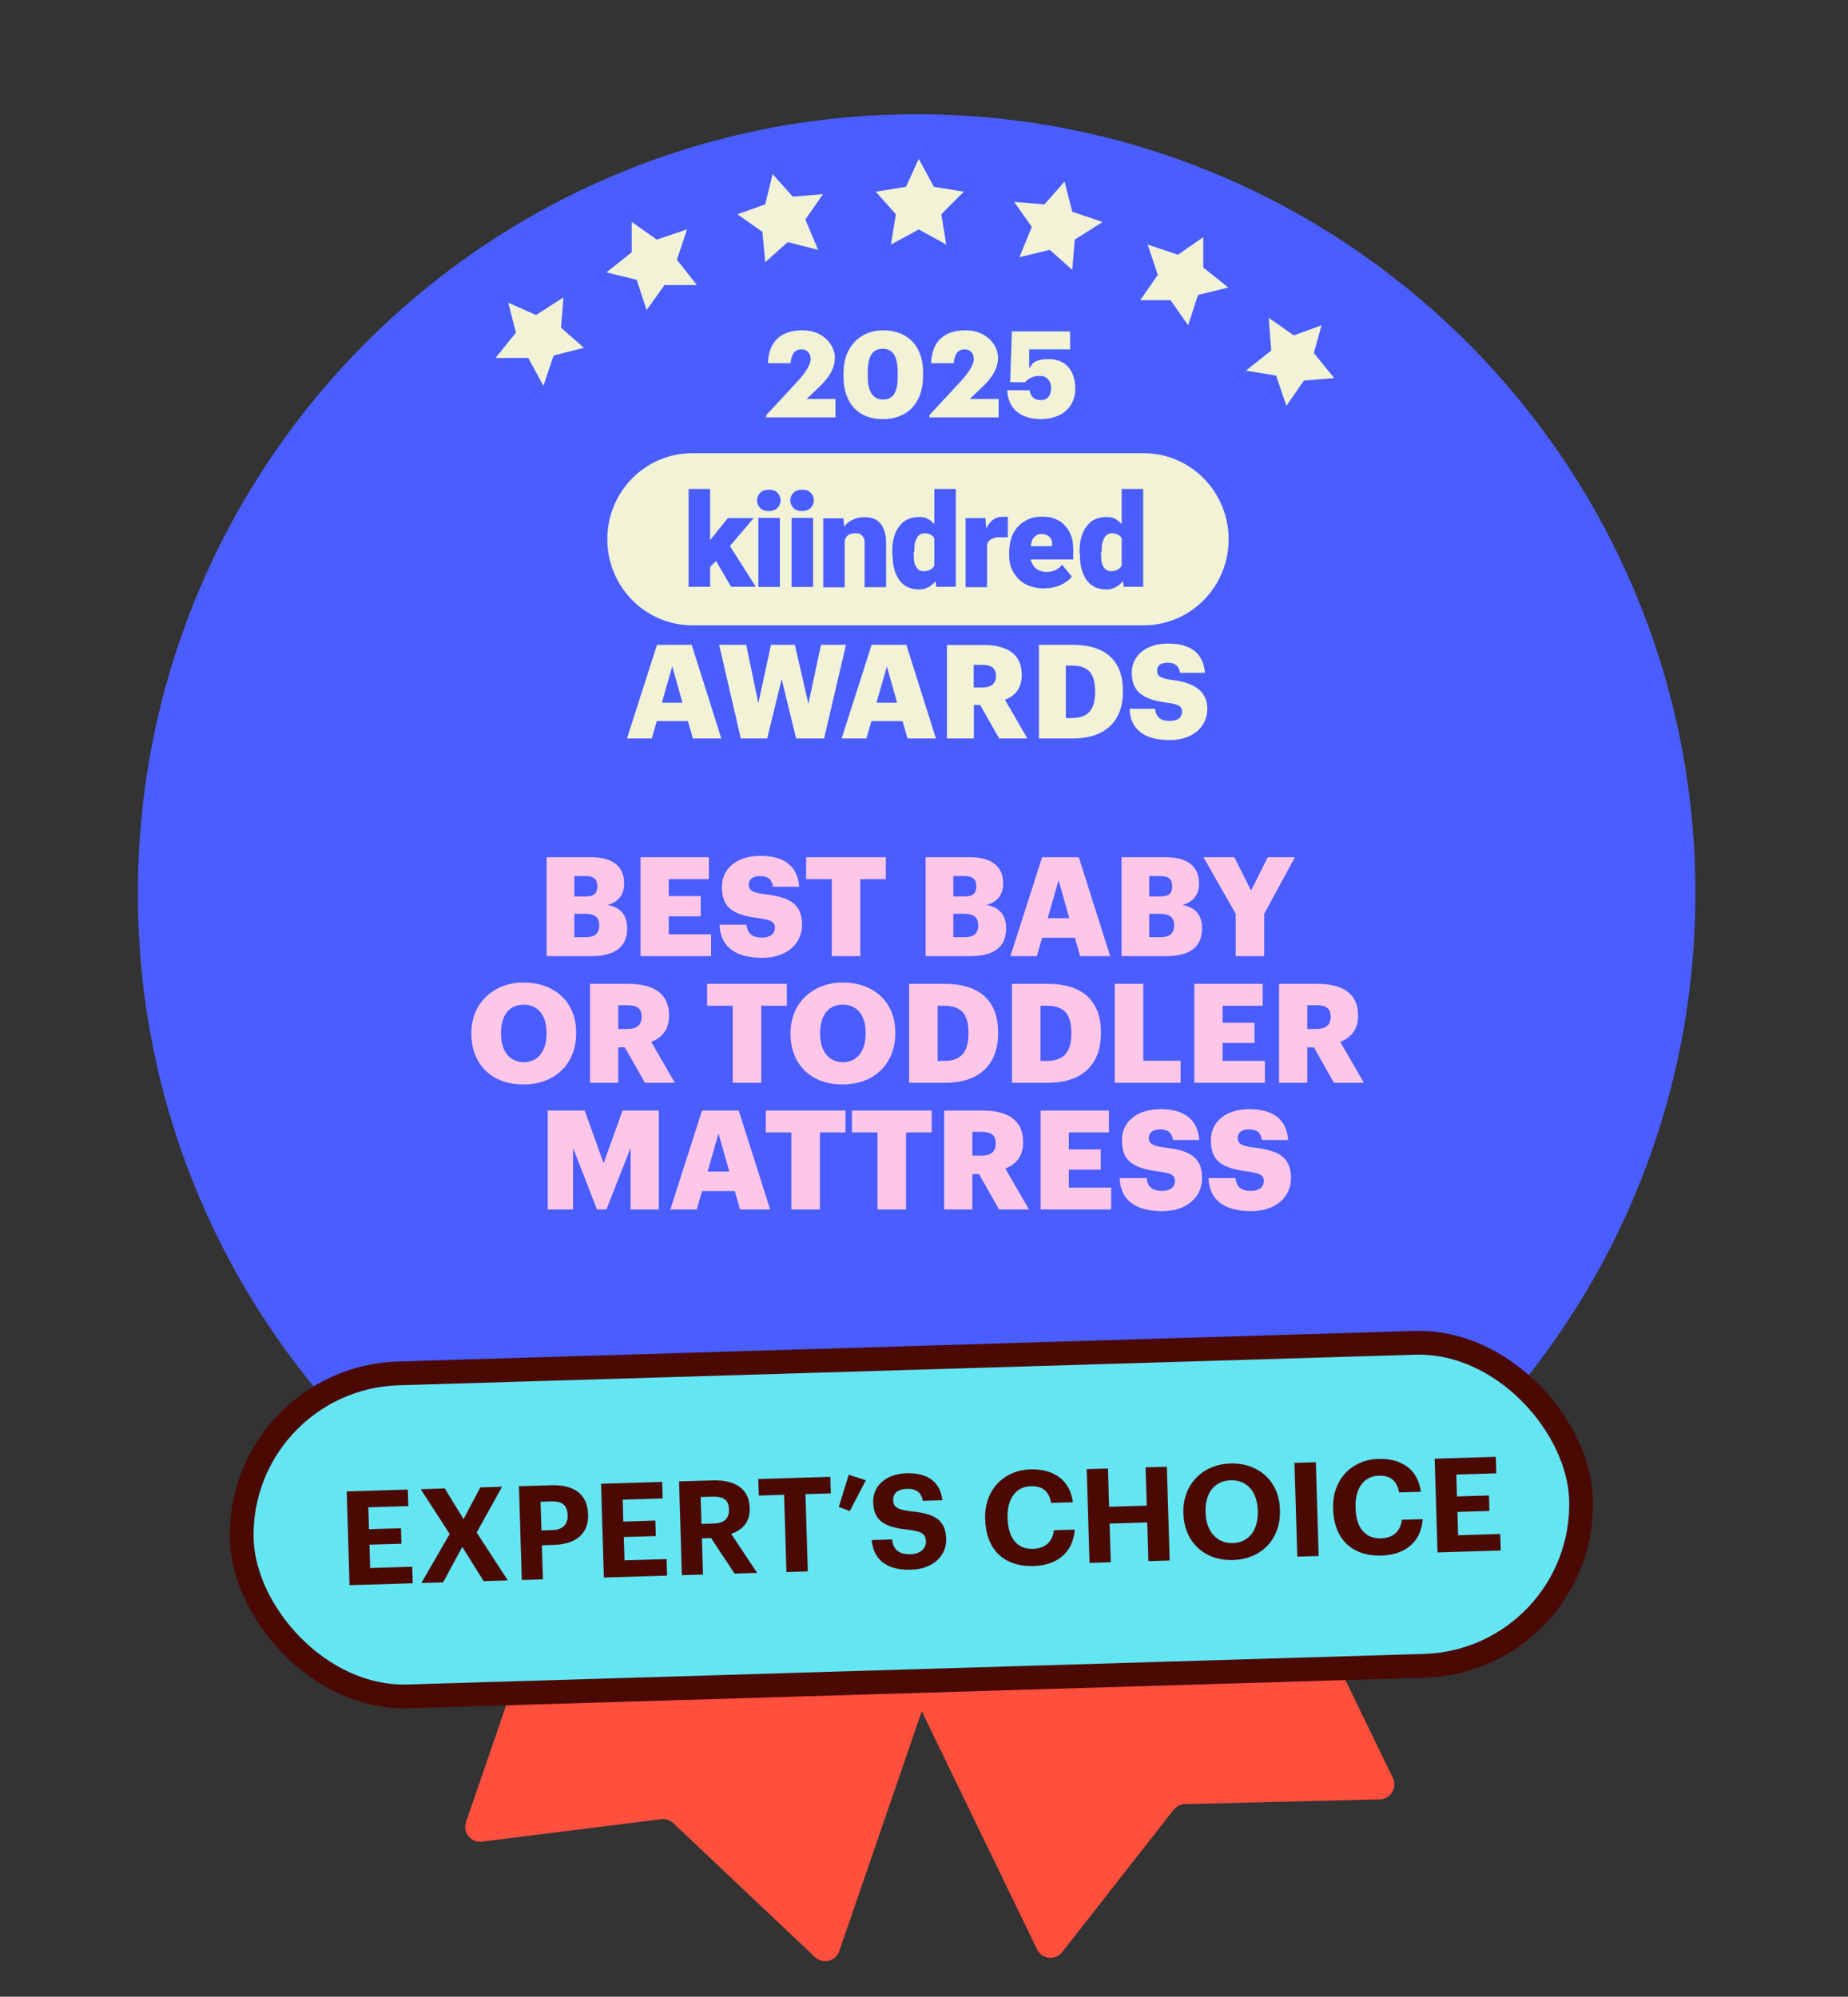 <svg width="248" height="268" viewBox="0 0 248 268" fill="none" xmlns="http://www.w3.org/2000/svg">
<rect x="0" y="0" width="248" height="268" fill="#333333" stroke="none"/>
<g clip-path="url(#clip0_3539_178491)">
<path d="M139.176 261.648L111.372 204.234C110.89 203.24 111.306 202.044 112.3 201.562L156.401 180.205C157.395 179.724 158.591 180.139 159.072 181.133L186.921 238.639C187.555 239.948 186.624 241.474 185.17 241.51L159.021 242.147C158.423 242.162 157.863 242.443 157.495 242.914L142.551 262.009C141.639 263.174 139.821 262.98 139.176 261.648Z" fill="#FF4F3D"/>
<path d="M62.543 244.551L83.284 184.225C83.643 183.18 84.781 182.624 85.826 182.984L132.164 198.915C133.208 199.275 133.764 200.413 133.405 201.457L112.63 261.879C112.157 263.255 110.421 263.682 109.364 262.682L90.365 244.704C89.93 244.293 89.335 244.098 88.741 244.172L64.683 247.185C63.214 247.369 62.062 245.95 62.543 244.551Z" fill="#FF4F3D"/>
<path d="M123.011 224.496C180.717 224.496 227.521 177.66 227.521 119.915C227.521 62.169 180.717 15.333 123.011 15.333C65.304 15.333 18.5 62.169 18.5 119.915C18.5 177.66 65.304 224.496 123.011 224.496Z" fill="#4A5DFF"/>
<path d="M108.956 203.287L104.894 204.283L101.867 201.586L101.536 205.652L97.805 208.016L101.867 209.385L102.904 213.451L105.598 210.381L109.661 210.713L107.298 207.352L108.956 203.287Z" fill="#F2F2D6"/>
<path d="M88.685 197.521L86.322 194.161L84.995 198.226L80.933 199.222L84.291 201.918V205.984L87.69 203.619L91.753 204.988L90.385 200.923L92.748 197.521H88.685Z" fill="#F2F2D6"/>
<path d="M75.17 190.759L78.569 188.062L74.507 187.399L73.139 183.333L70.776 186.735L66.713 187.067L69.449 190.427L68.413 194.161L72.144 192.792L75.502 195.156L75.17 190.759Z" fill="#F2F2D6"/>
<path d="M173.835 195.53L177.566 197.189L176.529 193.165L179.266 189.763H174.871L172.84 186.03L171.472 190.095L167.409 191.132L170.477 193.829L170.145 197.894L173.835 195.53Z" fill="#F2F2D6"/>
<path d="M160.32 200.259L158.994 196.193L156.589 199.554H152.236L154.931 202.955L153.563 207.021L157.626 205.652L160.984 208.016V203.951L164.383 201.254L160.32 200.259Z" fill="#F2F2D6"/>
<path d="M143.075 202.623L140.048 205.32L135.986 204.283L137.685 208.348L135.322 211.75L139.385 211.418L142.08 214.446L143.075 210.381L146.806 209.053L143.448 206.689L143.075 202.623Z" fill="#F2F2D6"/>
<path d="M122.472 216.479L124.171 212.746L128.234 212.082L125.539 209.053L126.203 204.988L122.472 207.021L118.782 204.988L119.445 209.053L116.419 212.082L120.44 212.746L122.472 216.479Z" fill="#F2F2D6"/>
<path d="M153.485 83.927H92.895C86.616 83.927 81.5 78.759 81.5 72.378C81.5 65.997 86.591 60.83 92.895 60.83H153.485C159.764 60.83 164.88 65.997 164.88 72.378C164.88 78.759 159.789 83.927 153.485 83.927Z" fill="#F2F2D6"/>
<path d="M150.527 76.648V65.633H153.412V78.759H150.794L150.527 76.624V76.648ZM144.878 74.246V74.077C144.878 73.373 144.926 72.718 145.096 72.16C145.266 71.553 145.484 71.068 145.799 70.68C146.114 70.243 146.454 69.928 146.939 69.71C147.375 69.491 147.909 69.394 148.515 69.394C149.121 69.394 149.485 69.491 149.872 69.782C150.26 70.001 150.576 70.389 150.915 70.826C151.182 71.262 151.4 71.748 151.618 72.354C151.788 72.961 151.933 73.543 152.006 74.198V74.416C151.909 75.071 151.788 75.605 151.618 76.212C151.448 76.746 151.23 77.255 150.915 77.692C150.648 78.128 150.309 78.444 149.872 78.735C149.485 78.953 149 79.123 148.515 79.123C148.03 79.123 147.424 79.026 146.939 78.808C146.502 78.589 146.114 78.274 145.799 77.837C145.533 77.4 145.266 76.915 145.145 76.357C144.975 75.823 144.926 75.168 144.926 74.513L144.878 74.295V74.246ZM147.763 74.077V74.246C147.763 74.562 147.763 74.902 147.812 75.217C147.812 75.484 147.909 75.751 148.03 75.969C148.127 76.188 148.297 76.357 148.466 76.503C148.636 76.6 148.903 76.673 149.169 76.673C149.436 76.673 149.824 76.576 150.091 76.406C150.357 76.236 150.527 75.969 150.624 75.654C150.721 75.338 150.794 74.95 150.794 74.513V73.858C150.794 73.47 150.794 73.155 150.745 72.888C150.697 72.621 150.576 72.354 150.479 72.184C150.382 71.966 150.212 71.869 149.994 71.748C149.776 71.65 149.557 71.578 149.291 71.578C149.024 71.578 148.806 71.626 148.587 71.748C148.418 71.845 148.272 72.063 148.151 72.281C148.054 72.5 147.933 72.766 147.884 73.106C147.884 73.422 147.836 73.761 147.836 74.077H147.787H147.763Z" fill="#4A5DFF"/>
<path d="M140.198 78.977C139.447 78.977 138.792 78.88 138.186 78.662C137.58 78.444 137.095 78.128 136.658 77.692C136.27 77.255 135.955 76.818 135.737 76.284C135.519 75.751 135.422 75.193 135.422 74.537V74.222C135.422 73.567 135.519 72.912 135.689 72.305C135.858 71.699 136.173 71.214 136.513 70.777C136.901 70.34 137.337 70.025 137.919 69.734C138.453 69.467 139.107 69.346 139.883 69.346C140.659 69.346 141.144 69.442 141.629 69.661C142.162 69.879 142.599 70.146 142.938 70.583C143.326 70.971 143.593 71.456 143.762 71.99C143.981 72.524 144.029 73.179 144.029 73.907V75.096H136.464V73.3H141.192V73.082C141.192 72.766 141.192 72.548 141.023 72.33C140.926 72.111 140.756 71.942 140.538 71.844C140.319 71.747 140.053 71.675 139.786 71.675C139.519 71.675 139.18 71.723 139.034 71.893C138.816 72.063 138.647 72.208 138.55 72.427C138.453 72.645 138.38 72.912 138.331 73.252C138.331 73.567 138.283 73.907 138.283 74.222V74.537C138.283 74.853 138.283 75.193 138.453 75.459C138.55 75.726 138.671 75.993 138.889 76.163C139.059 76.381 139.277 76.478 139.544 76.6C139.81 76.697 140.077 76.77 140.416 76.77C140.756 76.77 141.168 76.721 141.556 76.551C141.944 76.381 142.259 76.163 142.526 75.799L143.835 77.376C143.665 77.643 143.399 77.91 143.011 78.128C142.696 78.395 142.259 78.565 141.75 78.735C141.265 78.905 140.707 78.953 140.125 78.953H140.222L140.198 78.977Z" fill="#4A5DFF"/>
<path d="M132.464 71.845V78.808H129.579V69.54H132.246L132.416 71.82H132.464V71.845ZM135.253 69.443V72.112H134.283C133.968 72.112 133.628 72.112 133.41 72.209C133.192 72.257 132.973 72.378 132.804 72.524C132.634 72.694 132.537 72.839 132.489 73.058C132.44 73.276 132.392 73.543 132.392 73.883L131.858 73.567C131.858 72.961 131.907 72.378 132.028 71.869C132.125 71.384 132.343 70.898 132.561 70.559C132.779 70.171 133.046 69.904 133.386 69.685C133.701 69.467 134.089 69.37 134.477 69.37H134.913C135.083 69.37 135.18 69.37 135.301 69.418" fill="#4A5DFF"/>
<path d="M125.384 76.648V65.633H128.269V78.759H125.65L125.384 76.624V76.648ZM119.734 74.246V74.077C119.734 73.373 119.783 72.718 119.953 72.16C120.122 71.553 120.341 71.068 120.656 70.68C120.971 70.243 121.31 69.928 121.795 69.71C122.232 69.491 122.765 69.394 123.371 69.394C123.977 69.394 124.341 69.491 124.729 69.782C125.117 70.001 125.432 70.389 125.771 70.826C126.038 71.262 126.256 71.748 126.475 72.354C126.644 72.961 126.79 73.543 126.863 74.198V74.416C126.766 75.071 126.644 75.605 126.475 76.212C126.305 76.746 126.087 77.255 125.771 77.692C125.505 78.128 125.165 78.444 124.729 78.735C124.341 78.953 123.856 79.123 123.371 79.123C122.886 79.123 122.28 79.026 121.795 78.808C121.359 78.589 120.971 78.274 120.656 77.837C120.389 77.4 120.122 76.915 120.001 76.357C119.831 75.823 119.783 75.168 119.783 74.513L119.734 74.295V74.246ZM122.62 74.077V74.246C122.62 74.562 122.62 74.902 122.668 75.217C122.668 75.484 122.765 75.751 122.886 75.969C122.983 76.188 123.153 76.357 123.323 76.503C123.492 76.6 123.759 76.673 124.026 76.673C124.293 76.673 124.68 76.576 124.947 76.406C125.214 76.236 125.384 75.969 125.481 75.654C125.578 75.338 125.65 74.95 125.65 74.513V73.858C125.65 73.47 125.65 73.155 125.602 72.888C125.553 72.621 125.432 72.354 125.335 72.184C125.238 71.966 125.068 71.869 124.85 71.748C124.632 71.65 124.414 71.578 124.147 71.578C123.88 71.578 123.662 71.626 123.444 71.748C123.274 71.845 123.129 72.063 123.008 72.281C122.911 72.5 122.789 72.766 122.741 73.106C122.741 73.422 122.692 73.761 122.692 74.077H122.644H122.62Z" fill="#4A5DFF"/>
<path d="M113.359 71.529V78.832H110.474V69.564H113.189L113.359 71.529ZM113.044 73.858H112.389C112.389 73.154 112.486 72.548 112.656 72.014C112.825 71.481 113.092 70.971 113.359 70.607C113.626 70.219 114.062 69.903 114.498 69.734C114.935 69.515 115.42 69.418 115.977 69.418C116.535 69.418 116.802 69.467 117.165 69.588C117.553 69.709 117.82 69.903 118.087 70.195C118.353 70.462 118.523 70.85 118.693 71.286C118.863 71.723 118.911 72.33 118.911 72.985V78.808H116.026V72.985C116.026 72.597 116.026 72.33 115.856 72.111C115.759 71.893 115.589 71.796 115.42 71.675C115.25 71.578 114.983 71.578 114.717 71.578C114.45 71.578 114.183 71.626 113.965 71.747C113.747 71.844 113.577 72.014 113.48 72.233C113.383 72.451 113.262 72.669 113.213 72.936C113.213 73.203 113.165 73.543 113.165 73.81L113.068 73.907L113.044 73.858Z" fill="#4A5DFF"/>
<path d="M109.116 69.515H106.23V78.783H109.116V69.515Z" fill="#4A5DFF"/>
<path d="M104.654 69.515H101.769V78.783H104.654V69.515Z" fill="#4A5DFF"/>
<path d="M95.296 78.759H92.411V65.633H95.296V78.759ZM101.164 69.515L97.139 74.246L95.005 76.382L93.745 74.538L95.49 72.257L97.672 69.54H101.164V69.515ZM98.109 78.759L95.66 74.562L97.794 73.033L101.43 78.759H98.109Z" fill="#4A5DFF"/>
<path d="M106.061 67.162C106.061 66.725 106.23 66.41 106.497 66.119C106.764 65.852 107.2 65.731 107.637 65.731C108.073 65.731 108.509 65.828 108.776 66.119C109.043 66.385 109.212 66.725 109.212 67.162C109.212 67.599 109.043 67.914 108.776 68.205C108.509 68.472 108.073 68.593 107.637 68.593C107.2 68.593 106.764 68.496 106.497 68.205C106.23 67.938 106.061 67.599 106.061 67.162Z" fill="#4A5DFF"/>
<path d="M101.6 67.162C101.6 66.725 101.769 66.41 102.036 66.119C102.303 65.852 102.739 65.731 103.176 65.731C103.612 65.731 104.048 65.828 104.315 66.119C104.582 66.385 104.752 66.725 104.752 67.162C104.752 67.599 104.582 67.914 104.315 68.205C104.048 68.472 103.612 68.593 103.176 68.593C102.739 68.593 102.303 68.496 102.036 68.205C101.769 67.938 101.6 67.599 101.6 67.162Z" fill="#4A5DFF"/>
<path d="M156.951 99.333C160.176 99.333 162.019 97.465 162.019 95.16C162.019 92.855 160.394 91.618 157.218 91.254C155.666 91.036 155.279 90.72 155.279 90.017C155.279 89.313 155.763 88.949 156.733 88.949C157.703 88.949 158.236 89.41 158.358 90.308H161.704C161.485 87.663 159.764 86.377 156.757 86.377C153.751 86.377 151.884 88.027 151.884 90.308C151.884 92.588 153.072 93.899 156.636 94.311C158.139 94.529 158.624 94.748 158.624 95.524C158.624 96.3 158.042 96.761 157 96.761C155.497 96.761 155.109 96.034 155.012 95.136H151.593C151.69 97.853 153.484 99.333 157 99.333M139.398 99.115H143.956C148.393 99.115 150.696 96.737 150.696 92.831V92.686C150.696 88.779 148.441 86.547 143.98 86.547H139.422V99.115H139.398ZM143.035 96.349V89.337H143.835C146.017 89.337 146.962 90.356 146.962 92.758V92.904C146.962 95.233 146.017 96.373 143.883 96.373H143.059L143.035 96.349ZM130.669 92.273V89.24H131.857C133.021 89.24 133.652 89.653 133.652 90.672V90.745C133.652 91.764 133.045 92.273 131.833 92.273H130.669ZM127.105 99.115H130.694V94.626H131.542L134.088 99.115H137.87L134.864 93.923C136.173 93.413 137.119 92.419 137.119 90.623V90.55C137.119 87.906 135.3 86.572 132.003 86.572H127.081V99.139L127.105 99.115ZM119.032 89.483L120.389 94.311H117.625L119.007 89.483H119.032ZM112.922 99.115H116.268L116.946 96.786H121.117L121.796 99.115H125.602L121.626 86.547H116.971L112.946 99.115H112.922ZM99.441 99.115H102.957L104.897 91.133L106.836 99.115H110.594L113.528 86.547H110.182L108.485 94.457L106.666 86.547H103.466L101.769 94.384L100.144 86.547H96.508L99.417 99.115H99.441ZM90.228 89.483L91.586 94.311H88.822L90.204 89.483H90.228ZM84.118 99.115H87.464L88.143 96.786H92.313L92.992 99.115H96.799L92.822 86.547H88.167L84.142 99.115H84.118Z" fill="#F2F2D6"/>
<path d="M139.584 56.256C142.524 56.256 144.303 54.63 144.303 52.153C144.303 49.675 142.911 48.204 140.822 48.204C138.733 48.204 138.578 48.824 138.114 49.443V46.888H143.607V44.488H135.793L135.561 51.301H137.572C137.959 50.837 138.578 50.45 139.506 50.45C140.435 50.45 141.054 51.069 141.054 52.075C141.054 53.082 140.59 53.701 139.661 53.701C138.733 53.701 138.269 53.159 138.191 52.385H135.174C135.251 54.553 136.644 56.256 139.739 56.256M124.651 56.024H134.013V53.547H130.145L131.769 51.998C133.085 50.759 133.936 49.52 133.936 47.972C133.936 46.424 132.466 44.333 129.603 44.333C126.74 44.333 125.038 45.804 124.961 48.746H127.978C128.133 47.353 128.675 46.888 129.448 46.888C130.222 46.888 130.686 47.43 130.686 48.204C130.686 48.979 129.913 50.14 128.752 51.379L124.729 55.714V56.179L124.651 56.024ZM118.462 56.256C121.789 56.256 123.878 54.088 123.878 50.45V49.985C123.878 46.191 121.557 44.333 118.539 44.333C115.522 44.333 113.201 46.424 113.201 50.062V50.527C113.201 54.166 115.212 56.256 118.462 56.256ZM118.539 53.624C117.147 53.624 116.45 52.617 116.45 50.45V49.985C116.45 47.817 117.069 46.811 118.462 46.811C119.855 46.811 120.474 47.895 120.474 49.985V50.45C120.474 52.617 119.932 53.624 118.462 53.624M102.756 56.024H112.118V53.547H108.249L109.874 51.998C111.189 50.759 112.04 49.52 112.04 47.972C112.04 46.424 110.57 44.333 107.708 44.333C104.845 44.333 103.143 45.804 103.065 48.746H106.083C106.237 47.353 106.779 46.888 107.553 46.888C108.326 46.888 108.791 47.43 108.791 48.204C108.791 48.979 108.017 50.14 106.856 51.379L102.833 55.714V56.179L102.756 56.024Z" fill="#F2F2D6"/>
<path d="M73.36 128.333V115.058H79.282C82.42 115.058 83.757 116.469 83.757 118.53V118.604C83.757 120.09 82.996 121.074 81.51 121.464C83.144 121.742 84.165 122.726 84.165 124.564V124.639C84.165 127.015 82.624 128.333 79.338 128.333H73.36ZM77.073 125.79H78.651C79.858 125.79 80.415 125.233 80.415 124.249V124.174C80.415 123.172 79.876 122.652 78.54 122.652H77.073V125.79ZM77.073 120.331H78.521C79.709 120.331 80.155 119.923 80.155 118.976V118.902C80.155 117.992 79.672 117.583 78.521 117.583H77.073V120.331ZM85.961 128.333V115.058H95.132V117.992H89.748V120.275H94.037V122.986H89.748V125.4H95.43V128.333H85.961ZM102.284 128.556C98.571 128.556 96.677 126.996 96.566 124.119H100.186C100.279 125.066 100.706 125.845 102.284 125.845C103.379 125.845 103.992 125.307 103.992 124.527C103.992 123.71 103.491 123.487 101.894 123.246C98.144 122.8 96.881 121.686 96.881 119.013C96.881 116.618 98.849 114.873 102.024 114.873C105.218 114.873 107.019 116.209 107.26 119.013H103.732C103.602 118.066 103.064 117.583 102.024 117.583C101.003 117.583 100.483 118.047 100.483 118.716C100.483 119.459 100.892 119.793 102.544 120.016C105.905 120.387 107.631 121.259 107.631 124.137C107.631 126.569 105.7 128.556 102.284 128.556ZM111.622 128.333V117.992H108.187V115.058H118.881V117.992H115.446V128.333H111.622ZM124.218 128.333V115.058H130.14C133.278 115.058 134.615 116.469 134.615 118.53V118.604C134.615 120.09 133.854 121.074 132.368 121.464C134.002 121.742 135.023 122.726 135.023 124.564V124.639C135.023 127.015 133.482 128.333 130.196 128.333H124.218ZM127.931 125.79H129.509C130.716 125.79 131.273 125.233 131.273 124.249V124.174C131.273 123.172 130.734 122.652 129.398 122.652H127.931V125.79ZM127.931 120.331H129.379C130.567 120.331 131.013 119.923 131.013 118.976V118.902C131.013 117.992 130.53 117.583 129.379 117.583H127.931V120.331ZM135.598 128.333L139.849 115.058H144.77L148.984 128.333H144.955L144.25 125.864H139.849L139.144 128.333H135.598ZM142.059 118.14L140.592 123.246H143.507L142.059 118.14ZM150.508 128.333V115.058H156.431C159.568 115.058 160.905 116.469 160.905 118.53V118.604C160.905 120.09 160.144 121.074 158.659 121.464C160.292 121.742 161.313 122.726 161.313 124.564V124.639C161.313 127.015 159.772 128.333 156.486 128.333H150.508ZM154.221 125.79H155.799C157.006 125.79 157.563 125.233 157.563 124.249V124.174C157.563 123.172 157.025 122.652 155.688 122.652H154.221V125.79ZM154.221 120.331H155.669C156.858 120.331 157.303 119.923 157.303 118.976V118.902C157.303 117.992 156.82 117.583 155.669 117.583H154.221V120.331ZM165.831 128.333V122.652L161.505 115.058H165.645L167.892 119.533L170.138 115.058H173.777L169.656 122.652V128.333H165.831ZM70.299 142.567C72.174 142.567 73.344 141.119 73.344 138.742V138.594C73.344 136.236 72.155 134.843 70.28 134.843C68.405 134.843 67.235 136.199 67.235 138.612V138.761C67.235 141.174 68.461 142.567 70.299 142.567ZM70.225 145.556C65.936 145.556 63.262 142.771 63.262 138.779V138.631C63.262 134.583 66.307 131.873 70.28 131.873C74.328 131.873 77.317 134.416 77.317 138.538V138.686C77.317 142.771 74.513 145.556 70.225 145.556ZM79.18 145.333V132.058H84.378C87.85 132.058 89.781 133.469 89.781 136.273V136.347C89.781 138.241 88.778 139.299 87.386 139.838L90.561 145.333H86.55L83.858 140.58H82.967V145.333H79.18ZM82.967 138.111H84.193C85.474 138.111 86.105 137.573 86.105 136.496V136.421C86.105 135.345 85.437 134.918 84.211 134.918H82.967V138.111ZM98.332 145.333V134.992H94.897V132.058H105.591V134.992H102.156V145.333H98.332ZM113.125 142.567C115 142.567 116.17 141.119 116.17 138.742V138.594C116.17 136.236 114.981 134.843 113.106 134.843C111.231 134.843 110.061 136.199 110.061 138.612V138.761C110.061 141.174 111.287 142.567 113.125 142.567ZM113.05 145.556C108.762 145.556 106.088 142.771 106.088 138.779V138.631C106.088 134.583 109.133 131.873 113.106 131.873C117.154 131.873 120.143 134.416 120.143 138.538V138.686C120.143 142.771 117.339 145.556 113.05 145.556ZM125.83 142.4H126.703C128.968 142.4 129.971 141.212 129.971 138.742V138.594C129.971 136.069 128.968 134.992 126.666 134.992H125.83V142.4ZM122.006 145.333V132.058H126.833C131.549 132.058 133.944 134.416 133.944 138.538V138.686C133.944 142.827 131.493 145.333 126.814 145.333H122.006ZM139.628 142.4H140.501C142.766 142.4 143.768 141.212 143.768 138.742V138.594C143.768 136.069 142.766 134.992 140.464 134.992H139.628V142.4ZM135.803 145.333V132.058H140.631C145.347 132.058 147.742 134.416 147.742 138.538V138.686C147.742 142.827 145.291 145.333 140.612 145.333H135.803ZM149.601 145.333V132.058H153.426V142.381H158.439V145.333H149.601ZM160.281 145.333V132.058H169.452V134.992H164.068V137.275H168.357V139.986H164.068V142.4H169.749V145.333H160.281ZM171.649 145.333V132.058H176.847C180.319 132.058 182.25 133.469 182.25 136.273V136.347C182.25 138.241 181.248 139.299 179.855 139.838L183.03 145.333H179.02L176.328 140.58H175.436V145.333H171.649ZM175.436 138.111H176.662C177.943 138.111 178.574 137.573 178.574 136.496V136.421C178.574 135.345 177.906 134.918 176.68 134.918H175.436V138.111ZM73.505 162.333V149.058H78.462L81.005 156.132L83.549 149.058H88.413V162.333H84.626V154.071L81.377 162.333H80.114L76.902 154.071V162.333H73.505ZM89.962 162.333L94.213 149.058H99.133L103.348 162.333H99.319L98.614 159.864H94.213L93.508 162.333H89.962ZM96.423 152.14L94.956 157.246H97.871L96.423 152.14ZM106.2 162.333V151.992H102.766V149.058H113.46V151.992H110.025V162.333H106.2ZM117.768 162.333V151.992H114.333V149.058H125.028V151.992H121.593V162.333H117.768ZM126.702 162.333V149.058H131.9C135.372 149.058 137.303 150.469 137.303 153.273V153.347C137.303 155.241 136.3 156.299 134.908 156.838L138.083 162.333H134.072L131.38 157.58H130.489V162.333H126.702ZM130.489 155.111H131.715C132.996 155.111 133.627 154.573 133.627 153.496V153.421C133.627 152.345 132.958 151.918 131.733 151.918H130.489V155.111ZM139.647 162.333V149.058H148.819V151.992H143.435V154.275H147.724V156.986H143.435V159.4H149.116V162.333H139.647ZM155.971 162.556C152.257 162.556 150.364 160.996 150.252 158.119H153.873C153.965 159.066 154.392 159.845 155.971 159.845C157.066 159.845 157.679 159.307 157.679 158.527C157.679 157.71 157.177 157.487 155.581 157.246C151.83 156.8 150.568 155.686 150.568 153.013C150.568 150.618 152.536 148.873 155.711 148.873C158.904 148.873 160.705 150.209 160.946 153.013H157.419C157.289 152.066 156.75 151.583 155.711 151.583C154.69 151.583 154.17 152.047 154.17 152.716C154.17 153.459 154.578 153.793 156.231 154.016C159.591 154.387 161.318 155.259 161.318 158.137C161.318 160.569 159.387 162.556 155.971 162.556ZM167.901 162.556C164.188 162.556 162.294 160.996 162.182 158.119H165.803C165.896 159.066 166.323 159.845 167.901 159.845C168.996 159.845 169.609 159.307 169.609 158.527C169.609 157.71 169.108 157.487 167.511 157.246C163.761 156.8 162.498 155.686 162.498 153.013C162.498 150.618 164.466 148.873 167.641 148.873C170.834 148.873 172.635 150.209 172.877 153.013H169.349C169.219 152.066 168.681 151.583 167.641 151.583C166.62 151.583 166.1 152.047 166.1 152.716C166.1 153.459 166.508 153.793 168.161 154.016C171.521 154.387 173.248 155.259 173.248 158.137C173.248 160.569 171.317 162.556 167.901 162.556Z" fill="#FFC7E7"/>
<rect x="31.793" y="184.991" width="179.812" height="43.369" rx="21.684" transform="rotate(-1.724 31.793 184.991)" fill="#64E5F2" stroke="#4B0904" stroke-width="3.192"/>
<path d="M46.906 212.763L46.527 200.179L54.729 199.932L54.796 202.15L49.428 202.311L49.516 205.25L53.811 205.121L53.873 207.198L49.579 207.327L49.673 210.46L55.323 210.29L55.389 212.507L46.906 212.763ZM56.546 212.473L60.347 205.893L56.467 199.88L59.687 199.783L62.207 203.899L64.457 199.639L67.378 199.551L63.97 205.696L68.144 212.123L64.906 212.221L62.037 207.621L59.468 212.385L56.546 212.473ZM70.023 212.067L69.644 199.483L73.992 199.352C77.054 199.26 78.837 200.563 78.917 203.22L78.919 203.291C78.999 205.948 77.189 207.271 74.32 207.357L72.719 207.406L72.857 211.982L70.023 212.067ZM72.659 205.417L74.102 205.373C75.493 205.332 76.212 204.64 76.174 203.391L76.172 203.32C76.132 201.983 75.341 201.478 73.986 201.519L72.543 201.562L72.659 205.417ZM81.04 211.735L80.661 199.151L88.863 198.904L88.93 201.122L83.562 201.284L83.65 204.223L87.945 204.093L88.007 206.17L83.713 206.3L83.807 209.432L89.457 209.262L89.523 211.48L81.04 211.735ZM91.507 211.42L91.128 198.836L95.634 198.701C98.608 198.611 100.528 199.769 100.606 202.373L100.609 202.444C100.666 204.345 99.587 205.381 98.122 205.866L101.61 211.116L98.582 211.207L95.427 206.44L94.195 206.477L94.341 211.335L91.507 211.42ZM94.136 204.541L95.738 204.493C97.163 204.45 97.867 203.83 97.831 202.616L97.828 202.545C97.79 201.26 97.002 200.844 95.629 200.885L94.028 200.933L94.136 204.541ZM105.538 210.998L105.226 200.631L101.829 200.734L101.763 198.516L111.425 198.225L111.492 200.443L108.095 200.545L108.407 210.911L105.538 210.998ZM114.045 202.814L112.567 202.26L113.899 197.939L116.193 198.681L114.045 202.814ZM122.296 210.687C118.846 210.791 117.213 209.219 116.979 206.707L119.707 206.625C119.864 207.748 120.367 208.666 122.233 208.61C123.483 208.573 124.289 207.861 124.259 206.876C124.229 205.872 123.691 205.536 121.834 205.31C118.601 204.985 117.252 204.057 117.178 201.628C117.114 199.481 118.861 197.825 121.642 197.741C124.475 197.656 126.168 198.874 126.472 201.366L123.849 201.445C123.639 200.306 122.954 199.798 121.705 199.836C120.455 199.873 119.839 200.473 119.864 201.318C119.891 202.216 120.309 202.626 122.253 202.849C125.31 203.145 126.901 203.925 126.979 206.53C127.047 208.765 125.27 210.597 122.296 210.687ZM138.722 210.192C134.604 210.316 132.327 207.848 132.211 203.976L132.206 203.836C132.091 200.016 134.688 197.331 138.261 197.224C141.288 197.132 143.585 198.543 143.978 201.631L141.056 201.719C140.8 200.212 139.93 199.428 138.346 199.476C136.358 199.536 135.137 201.123 135.216 203.727L135.22 203.868C135.298 206.473 136.541 207.95 138.617 207.888C140.184 207.841 141.251 207.016 141.431 205.39L144.229 205.306C144.006 208.43 141.819 210.099 138.722 210.192ZM146.214 209.773L145.836 197.189L148.687 197.103L148.841 202.243L153.893 202.09L153.738 196.951L156.589 196.866L156.968 209.449L154.117 209.535L153.96 204.343L148.909 204.495L149.066 209.687L146.214 209.773ZM165.453 207.115C167.583 207.051 168.871 205.374 168.795 202.84L168.79 202.699C168.717 200.253 167.364 198.62 165.164 198.686C162.982 198.752 161.71 200.393 161.786 202.927L161.79 203.068C161.868 205.638 163.394 207.177 165.453 207.115ZM165.469 209.387C161.526 209.506 158.927 206.854 158.817 203.175L158.812 203.035C158.7 199.286 161.365 196.546 165.096 196.433C168.88 196.319 171.65 198.79 171.764 202.574L171.768 202.715C171.881 206.464 169.393 209.269 165.469 209.387ZM174.094 208.934L173.715 196.35L176.584 196.264L176.963 208.847L174.094 208.934ZM185.42 208.787C181.301 208.911 179.025 206.442 178.909 202.57L178.904 202.43C178.789 198.611 181.386 195.925 184.959 195.818C187.986 195.727 190.283 197.137 190.676 200.226L187.754 200.314C187.497 198.806 186.628 198.022 185.044 198.07C183.056 198.13 181.835 199.717 181.913 202.321L181.918 202.462C181.996 205.067 183.238 206.545 185.315 206.482C186.882 206.435 187.949 205.61 188.129 203.984L190.927 203.9C190.704 207.024 188.517 208.693 185.42 208.787ZM192.912 208.367L192.533 195.783L200.735 195.536L200.802 197.754L195.434 197.916L195.522 200.855L199.817 200.726L199.879 202.802L195.585 202.932L195.679 206.064L201.329 205.894L201.395 208.112L192.912 208.367Z" fill="#4B0904"/>
<path d="M136.809 34.525L140.872 33.53L143.898 36.226L144.23 32.161L147.961 29.796L143.898 28.427L142.862 24.362L140.167 27.431L136.105 27.1L138.468 30.46L136.809 34.525Z" fill="#F2F2D6"/>
<path d="M157.081 40.291L159.444 43.652L160.77 39.586L164.833 38.591L161.475 35.894L161.475 31.829L158.076 34.193L154.013 32.824L155.381 36.89L153.018 40.291L157.081 40.291Z" fill="#F2F2D6"/>
<path d="M170.596 47.053L167.196 49.75L171.259 50.414L172.627 54.479L174.99 51.077L179.053 50.745L176.317 47.385L177.353 43.652L173.622 45.021L170.264 42.656L170.596 47.053Z" fill="#F2F2D6"/>
<path d="M71.931 42.283L68.2 40.623L69.236 44.647L66.5 48.049L70.894 48.049L72.926 51.782L74.294 47.717L78.356 46.68L75.289 43.983L75.62 39.918L71.931 42.283Z" fill="#F2F2D6"/>
<path d="M85.445 37.553L86.772 41.619L89.176 38.259L93.529 38.259L90.835 34.857L92.203 30.792L88.14 32.16L84.782 29.796L84.782 33.861L81.383 36.558L85.445 37.553Z" fill="#F2F2D6"/>
<path d="M102.691 35.189L105.717 32.492L109.78 33.53L108.08 29.464L110.443 26.062L106.381 26.394L103.686 23.366L102.691 27.431L98.96 28.759L102.318 31.123L102.691 35.189Z" fill="#F2F2D6"/>
<path d="M123.294 21.333L121.594 25.067L117.532 25.73L120.226 28.759L119.563 32.824L123.294 30.791L126.984 32.824L126.32 28.759L129.347 25.73L125.325 25.067L123.294 21.333Z" fill="#F2F2D6"/>
</g>
<defs>
<clipPath id="clip0_3539_178491">
<rect width="247" height="267" fill="white" transform="translate(0.5 0.333)"/>
</clipPath>
</defs>
</svg>
